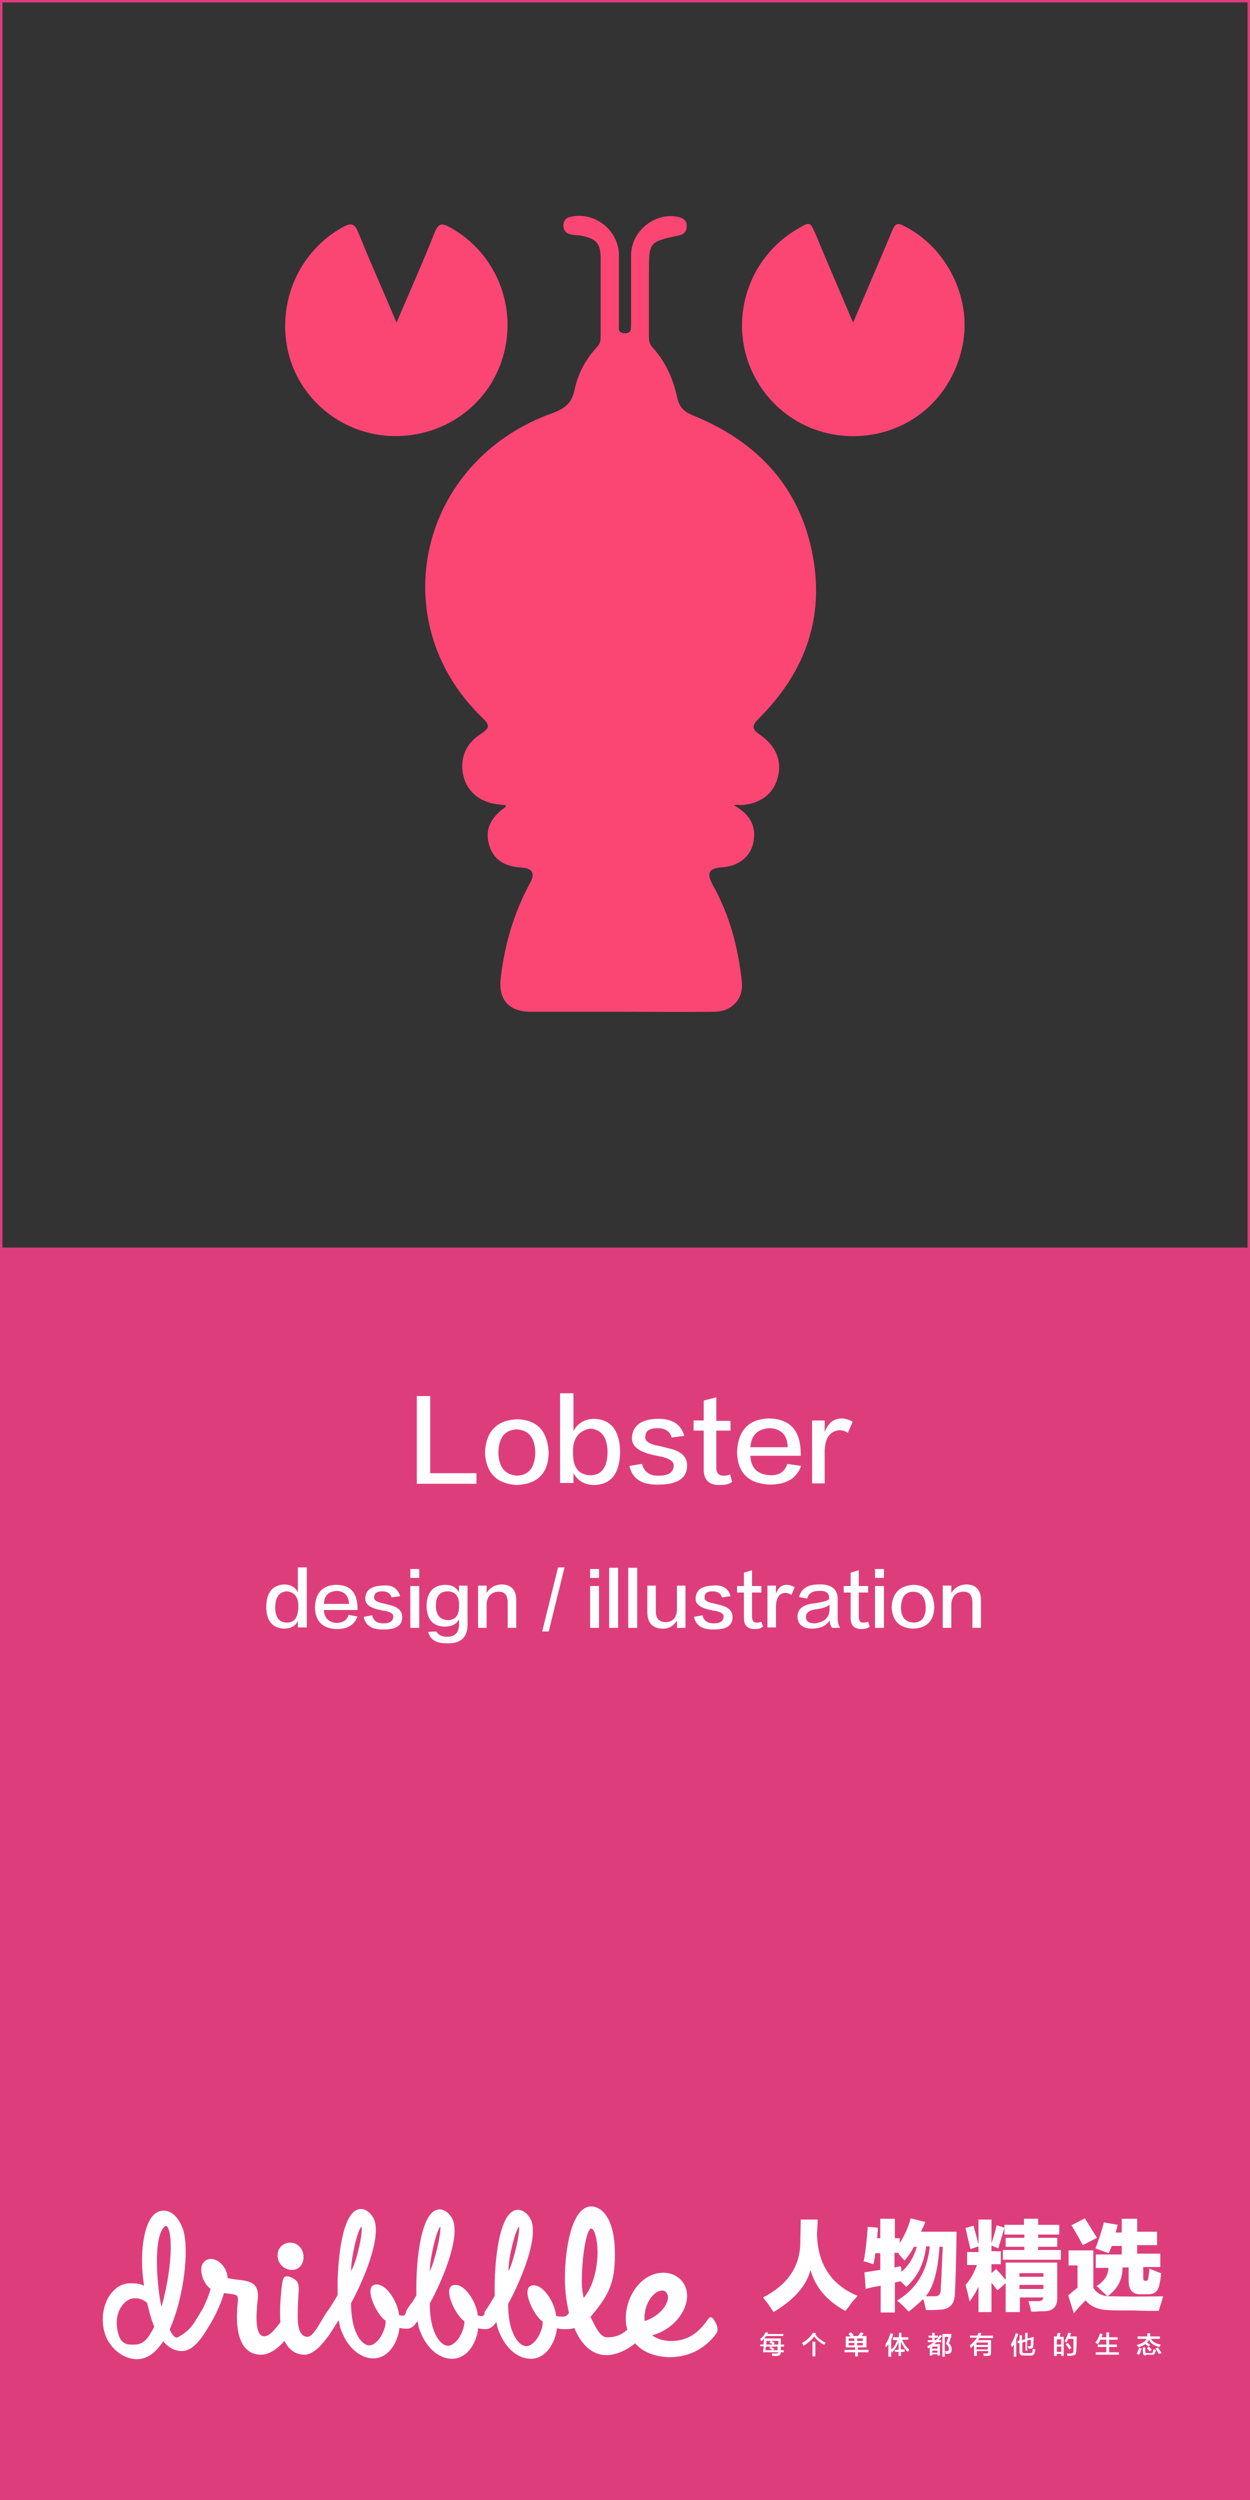 <?xml version="1.0" encoding="utf-8"?>
<!-- Generator: Adobe Illustrator 19.0.0, SVG Export Plug-In . SVG Version: 6.00 Build 0)  -->
<svg version="1.1" id="图层_1" xmlns="http://www.w3.org/2000/svg" xmlns:xlink="http://www.w3.org/1999/xlink" x="0px" y="0px"
	 width="308px" height="616px" viewBox="0 0 308 616" style="enable-background:new 0 0 308 616;" xml:space="preserve">
<rect x="0" y="0" width="308" height="616" fill="#333333" stroke="none"/>
<style type="text/css">
	.st0{fill:#FB4674;}
	.st1{fill:#DD3E7B;}
	.st2{fill:#FFFFFF;}
</style>
<g id="XMLID_3_">
	<path id="XMLID_37_" class="st0" d="M180.8,198.4c3.6,2,5.3,4.6,5,8c-0.3,4.2-3.4,7-7.8,7.3c-3.3,0.2-4,1.4-2.4,4.3
		c4.2,7.5,6.3,15.5,7.2,24c0.4,4.2-2.5,7.3-6.9,7.3c-7.9,0.1-15.8,0-23.7,0c-7.2,0-14.3,0-21.5,0c-5.4,0-8-3.1-7.3-8.5
		c1-8.3,3.3-16.1,7.3-23.4c1.2-2.2,0.4-3.5-2.1-3.6c-4.5-0.3-7.1-2.1-8.1-5.7c-1-3.5,0.2-6.4,3.7-9c0.2-0.1,0.5-0.2,0.4-0.7
		c-1-0.1-2.1-0.2-3.1-0.4c-3.9-0.8-6.7-3.5-7.4-7.2c-0.8-3.9,0.7-7.5,4-9.7c2.7-1.8,2.8-2.3,0.5-4.5c-24.3-23.7-15.4-63,17.5-74.8
		c3.1-1.1,4.8-2.5,5.5-5.8c0.8-3.9,2.7-7.5,5.5-10.5c0.9-0.9,0.9-1.8,0.9-2.9c0-6.3,0-12.7,0-19c0-3.6-1.1-4.8-4.7-5.5
		c-0.8-0.2-1.7-0.1-2.5-0.3c-1.3-0.2-1.9-1-2-2.2c0-1.2,0.7-2,1.9-2.2c5.9-1.3,11.8,3.4,11.8,9.5c0,5.7,0,11.3,0,17
		c0,1.1-0.3,2.2,1.5,2.2c1.8,0,1.4-1.2,1.5-2.2c0-5.7,0-11.3,0-17c0-6,6-10.8,11.8-9.4c1.2,0.3,2,1,1.9,2.3c0,1.2-0.7,2-1.9,2.2
		c-7.4,1.6-7.4,1.6-7.4,9.2c0,5.2,0,10.3,0,15.5c0,1,0,1.9,0.8,2.8c3.3,3.6,5.2,7.9,6.2,12.6c0.5,2.2,1.6,3.3,3.7,4.2
		c16.4,6.6,27.1,18.3,29.9,36c2.4,15-2.7,27.9-13.4,38.6c-1.9,1.9-1.9,2.7,0.1,4.1c4,2.8,5.6,6.5,4.4,10.7c-1.1,4.1-4.5,6.5-9.4,6.7
		C182.1,198.2,181.7,198.3,180.8,198.4z"/>
	<path id="XMLID_33_" class="st0" d="M97.7,79.5c3.3-7.7,6.5-14.9,9.4-22.2c1-2.5,2-2.3,3.9-1.2c11.2,6.2,16.6,19.5,12.9,31.9
		c-3.6,12.2-15.2,20.2-28.2,19.4c-12.1-0.8-22.2-9.4-24.8-21.1C68.3,74.2,73.8,61.9,84.4,56c2-1.1,2.9-1.1,3.9,1.3
		C91.2,64.6,94.5,71.8,97.7,79.5z"/>
	<path id="XMLID_27_" class="st0" d="M210.2,79.5c3.4-8,6.6-15.4,9.7-22.8c0.7-1.6,1.3-1.9,2.9-1c10.5,5.3,16.7,17.8,14.4,29.3
		c-2.5,12.6-12.4,21.5-25,22.4c-12.9,0.9-24.4-7-28.2-19.3c-3.7-12.2,1.6-25.5,12.7-31.8c2.9-1.7,2.9-1.7,4.3,1.5
		C203.9,64.8,207,71.9,210.2,79.5z"/>
</g>
<path id="XMLID_7544_" class="st1" d="M307.4,0H0.6H0v0.6v306.8v0.6v308h308V308v-0.6V0.6V0H307.4z M0.6,307.4V0.6h306.8v306.8H0.6z
	"/>
<g id="XMLID_7443_">
	<path id="XMLID_7470_" class="st2" d="M197.3,546.9h4.2c-0.1,1.2-0.1,2.4-0.2,3.6c0.2,7.4,3.5,12.5,10,15.2
		c-0.3,0.4-0.8,0.9-1.4,1.6c-0.7,1-1.2,1.7-1.6,2.1c-4.5-2.4-7.4-5.8-8.6-10.1c-1,4-4.1,7.4-9.1,10.4c-1-1.6-1.9-2.8-2.6-3.6
		c6.1-3.1,9.2-7.7,9.2-13.7C197.2,550.8,197.3,549,197.3,546.9z"/>
	<path id="XMLID_7472_" class="st2" d="M235.3,564.9c0,2.8-1.3,4.2-3.8,4.2c-1,0.1-2.1,0.1-3.3,0.1c-0.1-0.1-0.1-0.4-0.2-0.7
		c-0.2-1-0.4-1.7-0.5-2c-1,0.9-2.1,1.9-3.6,3.1c-1.2-1.3-2.1-2.2-2.9-2.7c4.8-2.9,7.5-7.3,8.1-13.4h-0.9c-0.5,4.2-2.1,7.5-4.9,10
		l-1.4-1.4c-0.4,0.1-0.9,0.2-1.4,0.3v7.4H217v-6.6c-0.5,0.1-1.3,0.2-2.5,0.5c-0.5,0.1-0.9,0.2-1.2,0.3l-0.3-4.1
		c1.3-0.2,2.6-0.4,3.9-0.6v-4.1h-1.2c-0.1,0.3-0.1,0.8-0.2,1.3c-0.1,0.6-0.2,1.1-0.3,1.4c-0.3-0.1-0.8-0.2-1.5-0.5
		c-0.4-0.1-0.7-0.2-0.9-0.2c0.5-2.5,0.8-5.3,1-8.5l2.5,0.2c0,0.3,0,0.8-0.1,1.3c0,0.6,0,1-0.1,1.3h0.8v-4.8h3.6v4.8h1.2v1.2
		c1.2-1.9,2.1-3.9,2.7-6.1l3.6,0.9c-0.1,0.3-0.3,0.7-0.5,1.2c-0.3,0.5-0.4,0.9-0.6,1.2h8.8C235.6,558.1,235.4,563,235.3,564.9z
		 M222.1,559.8c1.9-1.6,3.1-3.7,3.8-6.2h-0.7c-0.6,1.2-1.4,2.3-2.3,3.4c-0.3-0.3-0.6-0.6-1-1.1c-0.3-0.3-0.4-0.6-0.6-0.8h-0.9v3.6
		c0.4-0.1,1-0.2,1.5-0.3C222.1,558.7,222.1,559.2,222.1,559.8z M231.5,553.5c-0.4,6-1.5,10.1-3.4,12.3c0.8,0,1.5,0,2,0
		c1.2,0.1,1.7-0.5,1.7-1.7c0-0.3,0-0.9,0.1-1.7c0.2-4.2,0.3-7.2,0.4-8.8H231.5z"/>
	<path id="XMLID_7476_" class="st2" d="M247.4,548.2h4.9v-1.5h3.5v1.5h5.2v2.4h-5.2v0.8h4.7v2.2h-4.7v0.8h5.6v2.4h-14.3v-2.4h5.3
		v-0.8h-4.6v-2.2h4.6v-0.8h-4.9v-1.7c-0.1,0.4-0.3,1.1-0.6,2c-0.4,1.3-0.7,2.4-0.9,3.1l-1.7-0.7v1.4h2.3v3.2h-2.3v2.2l1.1-1
		c0.2,0.2,0.5,0.5,0.9,0.9c0.7,0.8,1.2,1.4,1.5,1.8v-4.3h12.7v8.5c0.1,2.2-0.9,3.4-3.1,3.5c-0.3,0-0.7,0-1.2,0
		c-0.8,0.1-1.5,0.1-2.1,0.1c-0.1-0.4-0.2-1-0.5-1.9c-0.1-0.3-0.1-0.5-0.2-0.7c0.8,0,1.7,0,2.5,0c0.7,0,1.1-0.3,1.2-0.9h-5.8v3.6
		h-3.5v-7.1l-2,1.7c-0.1-0.1-0.2-0.2-0.4-0.4c-0.4-0.6-0.8-1.1-1.1-1.4v7.2h-3.2v-6.3c-0.6,1.4-1.4,2.6-2.2,3.7
		c-0.2-1-0.5-2.4-1-4.1c1.2-1.3,2.1-2.9,2.8-4.9h-2.4v-3.2h2.8v-1.4l-2,0.7c-0.1-0.6-0.3-1.5-0.6-2.6c-0.3-1.2-0.4-2-0.6-2.6l2-0.6
		c0.1,0.5,0.3,1.3,0.6,2.3c0.3,1,0.4,1.7,0.6,2.3v-6.1h3.2v5.8c0.3-0.8,0.6-1.8,1-3.2c0.1-0.5,0.2-0.9,0.3-1.2l1.9,0.6V548.2z
		 M251.2,560.1v0.9h5.9v-0.9H251.2z M251.2,563v1h5.9v-1H251.2z"/>
	<path id="XMLID_7480_" class="st2" d="M273.9,565.8c3.4,0.1,7.6,0.1,12.7,0c-0.2,0.6-0.4,1.5-0.8,2.6c-0.1,0.4-0.2,0.7-0.3,1
		c-1.6,0-3.7,0-6.1-0.1c-2.9,0-5,0-6.4-0.1c-2.5-0.1-4.3-0.9-5.5-2.4c-1.3,1.3-2.3,2.4-2.9,3.2l-1.4-4.4c0.8-0.7,1.5-1.3,2.3-1.9
		v-5.5h-2.2v-3.7h6.1v9.2C270.2,565.1,271.7,565.9,273.9,565.8z M267.3,546.6c1,1.6,2,3.2,3,4.8l-3.5,1.8c-1-1.9-2-3.6-2.8-4.9
		L267.3,546.6z M276.5,546.7h3.7v3.2h4.9v3.3h-4.9v2.1h5.7v3.3h-4.2v2.8c0,0.4,0.2,0.6,0.6,0.6s0.6-0.2,0.6-0.6
		c0.1-0.3,0.1-0.7,0.2-1.2c0.1-0.6,0.1-1,0.1-1.2c0.5,0.2,1.1,0.4,1.8,0.7c0.4,0.2,0.8,0.3,1.1,0.4c-0.1,1-0.2,1.9-0.4,2.7
		c-0.3,1.7-1.2,2.6-3,2.5h-1.5c-2.1,0.1-3.1-1-3.1-3.3v-3.3h-1.5c0,2.9-1.2,5.3-3.7,7.1c-0.3-0.3-0.8-0.7-1.3-1.2
		c-0.6-0.6-1.1-1.1-1.4-1.3c1.9-1.2,2.9-2.7,2.9-4.5H270v-3.3h6.4v-2.1H274c-0.1,0.1-0.2,0.3-0.3,0.6c-0.1,0.3-0.3,0.7-0.5,1.2
		c-0.8-0.3-1.9-0.7-3.3-1.2c0.8-1.9,1.5-4.1,2.1-6.4l3.4,0.6c-0.1,0.4-0.2,0.9-0.4,1.5c-0.1,0.2-0.1,0.3-0.1,0.4h1.5V546.7z"/>
</g>
<g id="XMLID_7497_">
	<path id="XMLID_7536_" class="st2" d="M187.3,578.2v-0.5h0.8l0.2-1.5h4.1c0,0.1,0,0.3,0,0.5c0,0.4,0,0.8,0,1h0.8v0.5h-0.8
		c0,0.3,0,0.6,0,0.9h0.7v0.5h-0.7c0,0.6-0.4,0.9-1,0.9h-1.1c-0.1-0.3-0.1-0.5-0.1-0.6c0.1,0,0.4,0,1,0c0.3,0,0.5-0.1,0.6-0.3h-3.8
		l0.2-1.5H187.3z M187.6,576.9c-0.1-0.2-0.2-0.4-0.3-0.6c0.6-0.4,1-0.9,1.3-1.6l0.7,0c-0.1,0.1-0.1,0.3-0.2,0.4h3.9v0.5h-4.3
		C188.5,576.1,188.1,576.5,187.6,576.9z M190.3,579.1c0,0-0.1-0.1-0.1-0.1c-0.1-0.1-0.3-0.2-0.6-0.4l0.3-0.4h-1.2l-0.1,0.9H190.3z
		 M188.9,576.8l-0.1,0.9h1.6c-0.1-0.1-0.3-0.2-0.6-0.4c-0.1,0-0.1-0.1-0.2-0.1l0.3-0.4H188.9z M191.6,579.1l0-0.9H190l0.8,0.6
		l-0.3,0.3H191.6z M191.8,576.8h-1.7c0.3,0.2,0.5,0.3,0.8,0.5l-0.3,0.4h1.2L191.8,576.8z"/>
	<path id="XMLID_7533_" class="st2" d="M203.1,577.8c-1.1-0.6-1.9-1.3-2.5-2.1c-0.6,0.9-1.5,1.6-2.6,2.3c0,0-0.1-0.1-0.1-0.2
		c-0.1-0.2-0.2-0.4-0.3-0.5c1.3-0.7,2.2-1.6,2.7-2.5l0.8,0.1c0,0.1-0.1,0.2-0.2,0.3c0.6,0.9,1.5,1.5,2.6,2.1
		C203.4,577.3,203.2,577.5,203.1,577.8z M200.2,580.6V577h0.7v3.6H200.2z"/>
	<path id="XMLID_7527_" class="st2" d="M208.4,578.5v-2.8h1.2c-0.1-0.1-0.3-0.3-0.5-0.6c0,0,0-0.1,0-0.1l0.6-0.3
		c0.1,0.1,0.3,0.3,0.6,0.6c0,0.1,0.1,0.1,0.1,0.1l-0.4,0.2h1.4c0.1-0.1,0.2-0.3,0.4-0.5c0.1-0.2,0.2-0.3,0.3-0.4l0.7,0.2
		c-0.1,0.1-0.2,0.3-0.4,0.6c0,0.1-0.1,0.1-0.1,0.1h1.2v2.8h-2.1v0.6h2.6v0.6h-2.6v1h-0.7v-1h-2.6v-0.6h2.6v-0.6H208.4z M209.1,576.2
		v0.6h1.4v-0.6H209.1z M209.1,577.3v0.6h1.4v-0.6H209.1z M212.6,576.2h-1.4v0.6h1.4V576.2z M211.2,577.3v0.6h1.4v-0.6H211.2z"/>
	<path id="XMLID_7524_" class="st2" d="M218.9,580.6v-3c-0.2,0.3-0.4,0.5-0.6,0.8c0-0.1-0.1-0.3-0.1-0.6c0-0.1,0-0.2,0-0.2
		c0.5-0.7,0.9-1.6,1.2-2.7l0.7,0.2c-0.2,0.5-0.3,1-0.5,1.4v4.2H218.9z M220,576.5v-0.6h1.5v-1.1h0.6v1.1h1.7v0.6h-1.5
		c0.4,1,1,1.8,1.7,2.4c0,0.1-0.1,0.2-0.1,0.3c-0.1,0.1-0.1,0.3-0.2,0.3c-0.8-0.7-1.3-1.6-1.7-2.5v1.9h0.9v0.6h-0.9v1h-0.6v-1h-0.9
		V579h0.9v-1.9c-0.3,0.9-0.9,1.8-1.6,2.6c0-0.1-0.1-0.3-0.3-0.5c0-0.1-0.1-0.1-0.1-0.1c0.8-0.6,1.3-1.4,1.7-2.5H220z"/>
	<path id="XMLID_7519_" class="st2" d="M228.8,576v-0.5h0.9v-0.7h0.6v0.7h0.8v0.5h-0.8v0.6h0.3c0.4-0.4,0.7-0.8,1-1.3l0.5,0.3
		c-0.3,0.4-0.5,0.7-0.8,1h0.6v0.5h-1.1c-0.2,0.2-0.4,0.4-0.6,0.5h1.4v2.8H231v-0.3h-1.3v0.3h-0.6v-2l-0.4,0.3c0,0,0-0.1-0.1-0.2
		c0-0.2-0.1-0.3-0.1-0.4c0.6-0.3,1.1-0.6,1.6-1h-1.5v-0.5h1.1V576H228.8z M229.7,578.2v0.5h1.3v-0.5H229.7z M229.7,579.2v0.5h1.3
		v-0.5H229.7z M232.2,580.6v-5.5h2.2v0.6l-0.6,1.7c0.5,0.4,0.7,0.9,0.7,1.5c0,0.7-0.3,1-0.9,1.1c-0.2,0-0.4,0-0.6,0
		c0-0.2-0.1-0.4-0.1-0.7c0.1,0,0.2,0,0.5,0c0.3,0,0.4-0.2,0.4-0.5c0-0.4-0.2-0.8-0.7-1.3l0.6-1.7h-0.9v4.9H232.2z"/>
	<path id="XMLID_7515_" class="st2" d="M239,576.1v-0.6h1.8c0-0.1,0.1-0.2,0.2-0.4c0.1-0.1,0.1-0.3,0.1-0.3l0.7,0.1
		c0,0.1-0.1,0.2-0.1,0.3c-0.1,0.1-0.1,0.2-0.1,0.3h3.1v0.6h-3.4c0,0-0.1,0.1-0.1,0.2c-0.1,0.2-0.2,0.3-0.2,0.3h3.2v3.1
		c0,0.5-0.2,0.8-0.8,0.8c-0.3,0-0.6,0-1,0c0-0.1,0-0.2-0.1-0.4c0-0.1,0-0.1,0-0.2c0.3,0,0.5,0,0.8,0c0.3,0,0.5-0.1,0.4-0.4v-0.2
		h-2.8v1.2H240v-2.7c-0.3,0.3-0.5,0.5-0.8,0.8c0-0.1-0.1-0.3-0.2-0.6c0,0,0-0.1,0-0.1c0.7-0.6,1.3-1.2,1.7-1.9H239z M240.6,577.2
		v0.6h2.8v-0.6H240.6z M240.6,578.3v0.6h2.8v-0.6H240.6z"/>
	<path id="XMLID_7512_" class="st2" d="M249.3,578.4c0-0.1,0-0.2-0.1-0.4c0-0.2-0.1-0.3-0.1-0.4c0.5-0.8,0.9-1.7,1.2-2.7l0.6,0.2
		c-0.1,0.4-0.3,0.9-0.5,1.3v4.3h-0.6v-3.1c0,0.1-0.1,0.2-0.2,0.4C249.5,578.1,249.4,578.3,249.3,578.4z M252.7,579.4V577l-0.8,0.2
		v2.1c0,0.4,0.1,0.5,0.5,0.5h1.4c0.4,0,0.6-0.1,0.6-0.4c0-0.2,0.1-0.5,0.1-0.7c0.2,0.1,0.4,0.1,0.6,0.2c0,0.3-0.1,0.6-0.2,0.9
		c-0.1,0.4-0.4,0.6-1,0.6h-1.8c-0.6,0-0.9-0.3-0.9-0.9v-2.2l-0.4,0.1l-0.1-0.6l0.5-0.1v-1.3h0.6v1.2l0.8-0.2v-1.6h0.6v1.4l1.5-0.4
		c0,1-0.1,1.7-0.1,2.1c0,0.5-0.2,0.8-0.6,0.8c-0.1,0-0.3,0-0.6,0c0-0.1,0-0.2-0.1-0.4c0-0.1,0-0.1,0-0.2c0.1,0,0.2,0,0.4,0
		c0.2,0,0.3-0.1,0.3-0.4s0-0.7,0-1.2l-0.9,0.2v2.5H252.7z"/>
	<path id="XMLID_7506_" class="st2" d="M259.7,580.5v-4.8h0.7c0-0.2,0.1-0.4,0.2-0.7c0-0.1,0-0.2,0-0.2l0.7,0.1
		c-0.1,0.3-0.1,0.6-0.2,0.9h1v4.7h-0.6V580h-1.1v0.5H259.7z M260.4,576.4v1.3h1.1v-1.3H260.4z M260.4,578.2v1.3h1.1v-1.3H260.4z
		 M263,580.5c0-0.2-0.1-0.4-0.1-0.6c0.1,0,0.2,0,0.4,0c0.2,0,0.4,0,0.5,0c0.4,0,0.7-0.2,0.7-0.6c0-0.3,0-0.8,0-1.7c0-0.6,0-1,0-1.3
		h-1.3c-0.1,0.3-0.3,0.6-0.4,0.9c0,0-0.1,0-0.1-0.1c-0.1,0-0.2-0.1-0.4-0.2c0.4-0.7,0.7-1.4,0.9-2.1l0.7,0.1c0,0.1,0,0.2-0.1,0.3
		c-0.1,0.2-0.1,0.4-0.2,0.5h1.7c0,1.8-0.1,3-0.1,3.6c0,0.7-0.3,1.1-1,1.1C263.7,580.5,263.4,580.5,263,580.5z M263.5,578.9
		c-0.3-0.4-0.6-0.9-0.9-1.3l0.5-0.3c0.3,0.3,0.6,0.8,0.9,1.2L263.5,578.9z"/>
	<path id="XMLID_7504_" class="st2" d="M270.5,577.6c-0.2-0.1-0.4-0.2-0.6-0.4c0.5-0.6,0.9-1.4,1.1-2.2l0.7,0.1
		c-0.1,0.3-0.2,0.6-0.3,0.8h1.2v-1.2h0.7v1.2h2.1v0.6h-2.1v1.2h1.9v0.6h-1.9v1.3h2.4v0.6H270v-0.6h2.6v-1.3h-2.1v-0.6h2.1v-1.2h-1.5
		C271,576.9,270.8,577.3,270.5,577.6z"/>
	<path id="XMLID_7498_" class="st2" d="M283,578.2c-0.1-0.1-0.2-0.2-0.4-0.3c-0.2-0.1-0.3-0.3-0.4-0.3c-0.4,0.3-1,0.5-1.7,0.8
		c0-0.1-0.1-0.2-0.2-0.3c-0.1-0.1-0.1-0.2-0.2-0.3c1.4-0.4,2.2-0.9,2.4-1.5h-2.2v-0.6h2.4c0-0.2,0-0.5,0-0.8h0.7c0,0.3,0,0.6,0,0.8
		h2.4v0.6h-2.2c0.4,0.7,1.2,1.2,2.4,1.4c-0.1,0.2-0.2,0.4-0.3,0.6c-1.4-0.3-2.2-0.9-2.6-1.8c-0.1,0.3-0.3,0.5-0.5,0.7
		c0.1,0,0.2,0.1,0.3,0.2c0.3,0.2,0.4,0.3,0.5,0.4L283,578.2z M280.7,580.2C280.7,580.2,280.7,580.1,280.7,580.2
		c-0.3-0.1-0.5-0.2-0.6-0.2c0.2-0.5,0.4-1,0.6-1.5l0.6,0.2c0,0.1-0.1,0.2-0.1,0.3C281,579.5,280.9,579.9,280.7,580.2z M282.4,580.4
		c-0.6,0-0.8-0.3-0.8-0.8v-1.2h0.6v1c0,0.3,0.1,0.4,0.5,0.4h0.9c0.3,0,0.5-0.1,0.5-0.4c0-0.2,0.1-0.3,0.1-0.5c0,0,0.1,0,0.1,0
		c0.1,0,0.3,0.1,0.5,0.1c0,0.3-0.1,0.5-0.2,0.7c-0.1,0.4-0.4,0.6-0.9,0.5H282.4z M283.3,579.4c-0.2-0.3-0.5-0.6-0.7-0.8l0.5-0.4
		c0.2,0.3,0.5,0.5,0.7,0.8L283.3,579.4z M285.5,580c-0.2-0.4-0.5-0.9-0.8-1.3l0.6-0.3c0.3,0.4,0.6,0.9,0.9,1.4L285.5,580z"/>
</g>
<g id="XMLID_65_">
	<path id="XMLID_66_" class="st2" d="M117.4,365.6h-14.7V344h3.3v19h11.4V365.6z"/>
	<path id="XMLID_68_" class="st2" d="M127.5,349.7c4.9,0.2,7.4,2.9,7.7,8.2c-0.1,5.2-2.8,7.8-7.9,8c-4.9-0.3-7.5-2.9-7.8-7.9
		C119.7,352.7,122.4,349.9,127.5,349.7z M127.4,363.6c2.9-0.1,4.4-2,4.5-5.7c-0.1-3.6-1.6-5.5-4.5-5.7c-3,0.1-4.5,2-4.6,5.7
		C122.9,361.5,124.4,363.4,127.4,363.6z"/>
	<path id="XMLID_71_" class="st2" d="M141.3,363v2.4h-3.3v-22.1h3.3v9.3c1.1-2,2.9-3,5.2-3c4.1,0.2,6.2,2.9,6.3,8.1
		c-0.1,5.4-2.2,8.1-6.4,8.2C144.1,365.9,142.4,364.9,141.3,363z M141.2,356.7v1.9c0.1,3.1,1.5,4.8,4.2,4.9c2.9,0,4.3-2,4.3-5.9
		c-0.1-3.6-1.6-5.4-4.3-5.6C142.9,352.5,141.5,354,141.2,356.7z"/>
	<path id="XMLID_74_" class="st2" d="M168.6,353.8l-3.1,0.4c-0.4-1.5-1.6-2.3-3.5-2.3c-2,0-3,0.7-3,2.2c-0.1,1,1,1.8,3.5,2.2
		c0.8,0.2,1.6,0.4,2.4,0.6c3.1,0.7,4.5,2.2,4.4,4.4c-0.1,2.9-2.3,4.4-6.6,4.5c-4.4,0.2-6.9-1.3-7.6-4.6l3.1-0.5c0.5,2,1.9,3,4.2,2.9
		c2.3,0,3.5-0.8,3.6-2.4c0.1-1-0.9-1.8-3.1-2.3c-0.2,0-0.6-0.1-1-0.2c-0.6-0.1-1.1-0.2-1.4-0.3c-3.3-0.8-4.9-2.2-4.8-4.2
		c0.2-2.9,2.3-4.5,6.2-4.6C165.6,349.5,167.8,350.9,168.6,353.8z"/>
	<path id="XMLID_76_" class="st2" d="M176.5,344.3v5.8h3.5v2.4h-3.5v8.8c-0.1,1.6,0.6,2.4,1.9,2.3c0.6,0,1-0.1,1.5-0.3l0.5,1.8
		c-0.7,0.6-1.7,0.8-3,0.8c-2.7,0.1-4.1-1.3-4-4.1v-9.3h-2.5V350h2.5v-4.9L176.5,344.3z"/>
	<path id="XMLID_78_" class="st2" d="M194,360.7l3.4,0.5c-1.1,3.1-3.7,4.6-7.7,4.6c-5.2-0.2-7.9-2.8-8.1-7.9
		c0.2-5.4,2.8-8.2,7.8-8.4c5.2,0.1,7.8,2.9,7.9,8.4c0,0.4,0,0.6,0,0.8h-12.4c0.1,3,1.7,4.6,4.8,4.8C192,363.6,193.4,362.6,194,360.7
		z M184.9,356.6h9.2c-0.1-3-1.6-4.6-4.5-4.7C186.7,352.1,185.1,353.6,184.9,356.6z"/>
	<path id="XMLID_81_" class="st2" d="M203.2,357.5v8h-3.1V350h3.1v2.9c0.8-2.2,2.1-3.3,4.1-3.4c0.9,0,1.9,0.3,2.8,0.8l-1.2,2.8
		c-0.6-0.5-1.3-0.7-2.2-0.7C204.5,352.7,203.3,354.3,203.2,357.5z"/>
</g>
<g id="XMLID_1_">
	<path id="XMLID_2_" class="st2" d="M73.4,386.2h2.2v14.8h-2.2v-1.6c-0.6,1.3-1.8,1.9-3.5,1.9c-2.8-0.2-4.2-1.9-4.3-5.2
		c0-3.8,1.6-5.6,4.6-5.7c1.6,0.1,2.7,0.8,3.2,2V386.2z M73.5,396.2v-1.1c-0.2-1.8-1.1-2.8-2.8-3c-1.9,0.1-2.8,1.4-2.9,3.9
		c0,2.5,1,3.8,2.9,3.8C72.5,399.8,73.4,398.6,73.5,396.2z"/>
	<path id="XMLID_6_" class="st2" d="M85.9,397.9l2.2,0.4c-0.8,2.1-2.5,3.1-5.1,3.1c-3.5-0.1-5.3-1.9-5.4-5.3
		c0.1-3.6,1.9-5.5,5.2-5.6c3.5,0,5.2,1.9,5.3,5.6c0,0.2,0,0.4,0,0.6h-8.3c0.1,2,1.2,3.1,3.2,3.2C84.6,399.8,85.5,399.2,85.9,397.9z
		 M79.8,395.2H86c-0.1-2-1.1-3.1-3-3.2C81,392.1,79.9,393.1,79.8,395.2z"/>
	<path id="XMLID_9_" class="st2" d="M98.6,393.3l-2.1,0.3c-0.3-1-1.1-1.5-2.3-1.5c-1.4,0-2,0.5-2,1.5c-0.1,0.7,0.7,1.2,2.3,1.5
		c0.5,0.1,1.1,0.3,1.6,0.4c2.1,0.5,3,1.5,3,3c0,2-1.5,3-4.4,3c-3,0.1-4.6-0.9-5.1-3.1l2.1-0.4c0.3,1.4,1.3,2,2.8,2
		c1.5,0,2.3-0.5,2.4-1.6c0.1-0.7-0.6-1.2-2.1-1.5c-0.1,0-0.4,0-0.7-0.1c-0.4-0.1-0.7-0.2-0.9-0.2c-2.2-0.5-3.3-1.5-3.2-2.8
		c0.1-2,1.5-3,4.1-3.1C96.5,390.4,98,391.3,98.6,393.3z"/>
	<path id="XMLID_11_" class="st2" d="M101.1,388.8v-2.2h2.2v2.2H101.1z M101.1,401.1v-10.3h2.2v10.3H101.1z"/>
	<path id="XMLID_14_" class="st2" d="M113.1,390.7h2.1v8.9c0.2,3.8-1.6,5.5-5.3,5.3c-2.5,0-4-1-4.4-2.8l2-0.1
		c0.5,0.8,1.3,1.3,2.6,1.3c2,0,3-1,3-3.1V399c-0.6,1.2-1.8,1.8-3.6,1.8c-2.9-0.1-4.3-1.8-4.4-5.1c0.1-3.4,1.6-5.1,4.6-5.2
		c1.6,0,2.7,0.6,3.4,1.8V390.7z M113.1,395.9V395c-0.1-1.8-1-2.8-2.7-2.9c-2,0-3,1.2-3,3.5c0,2.3,1,3.5,2.9,3.6
		C112.1,399.2,113.1,398.1,113.1,395.9z"/>
	<path id="XMLID_17_" class="st2" d="M127.2,401.1h-2.1v-6.2c0-1.9-0.8-2.8-2.4-2.7c-1.6,0.1-2.6,1.1-2.8,2.9v6h-2.1v-10.4h2.1v1.8
		c0.8-1.3,2-2,3.6-2.1c2.5,0,3.8,1.4,3.7,4.2V401.1z"/>
	<path id="XMLID_19_" class="st2" d="M133.6,402l3.9-15.8h1.6l-3.9,15.8H133.6z"/>
	<path id="XMLID_21_" class="st2" d="M145.4,388.8v-2.2h2.2v2.2H145.4z M145.4,401.1v-10.3h2.2v10.3H145.4z"/>
	<path id="XMLID_24_" class="st2" d="M150.1,401.1v-14.8h2.2v14.8H150.1z"/>
	<path id="XMLID_26_" class="st2" d="M154.8,401.1v-14.8h2.2v14.8H154.8z"/>
	<path id="XMLID_36_" class="st2" d="M168.9,401.1h-2.1v-1.8c-0.8,1.3-1.9,2-3.4,2c-2.6,0-3.9-1.4-3.9-4.1v-6.5h2.1v6.3
		c0,1.8,0.8,2.7,2.5,2.7c1.7-0.1,2.6-1.1,2.7-3v-6h2.1V401.1z"/>
	<path id="XMLID_39_" class="st2" d="M180,393.3l-2.1,0.3c-0.3-1-1.1-1.5-2.3-1.5c-1.4,0-2,0.5-2,1.5c-0.1,0.7,0.7,1.2,2.3,1.5
		c0.5,0.1,1.1,0.3,1.6,0.4c2.1,0.5,3,1.5,3,3c0,2-1.5,3-4.4,3c-3,0.1-4.6-0.9-5.1-3.1l2.1-0.4c0.3,1.4,1.3,2,2.8,2
		c1.5,0,2.3-0.5,2.4-1.6c0.1-0.7-0.6-1.2-2.1-1.5c-0.1,0-0.4,0-0.7-0.1c-0.4-0.1-0.7-0.2-0.9-0.2c-2.2-0.5-3.3-1.5-3.2-2.8
		c0.1-2,1.5-3,4.1-3.1C177.9,390.4,179.5,391.3,180,393.3z"/>
	<path id="XMLID_41_" class="st2" d="M185.3,386.9v3.9h2.3v1.6h-2.3v5.9c0,1.1,0.4,1.6,1.3,1.5c0.4,0,0.7-0.1,1-0.2l0.4,1.2
		c-0.5,0.4-1.1,0.6-2,0.6c-1.8,0-2.7-0.9-2.7-2.7v-6.3h-1.7v-1.6h1.7v-3.3L185.3,386.9z"/>
	<path id="XMLID_43_" class="st2" d="M191.2,395.7v5.3h-2.1v-10.3h2.1v2c0.5-1.5,1.4-2.2,2.7-2.2c0.6,0,1.2,0.2,1.9,0.6l-0.8,1.9
		c-0.4-0.3-0.9-0.5-1.5-0.5C192.1,392.5,191.3,393.6,191.2,395.7z"/>
	<path id="XMLID_45_" class="st2" d="M207,401.1h-2c-0.3-0.4-0.5-1-0.6-1.8c-0.8,1.3-2.3,2-4.5,2c-2.2-0.1-3.3-1.1-3.4-2.9
		c0-1.9,1.3-3,3.9-3.3c2.2-0.3,3.6-0.7,3.9-1.1c0.1-1.5-0.8-2.1-2.5-2c-1.6,0-2.6,0.6-2.9,1.9l-2-0.4c0.5-2.1,2.2-3.1,4.9-3.1
		c3.2-0.1,4.8,1.3,4.6,4.1c0,1.3,0,2.7,0,4.3C206.4,399.7,206.6,400.5,207,401.1z M204.4,396.7v-1.3c-0.6,0.5-1.6,0.9-3.1,1.1
		c-1.9,0.2-2.8,0.9-2.7,2c0,1,0.7,1.5,2.2,1.5C203,399.7,204.3,398.7,204.4,396.7z"/>
	<path id="XMLID_48_" class="st2" d="M211.6,386.9v3.9h2.3v1.6h-2.3v5.9c0,1.1,0.4,1.6,1.3,1.5c0.4,0,0.7-0.1,1-0.2l0.4,1.2
		c-0.5,0.4-1.1,0.6-2,0.6c-1.8,0-2.7-0.9-2.7-2.7v-6.3h-1.7v-1.6h1.7v-3.3L211.6,386.9z"/>
	<path id="XMLID_50_" class="st2" d="M215.6,388.8v-2.2h2.2v2.2H215.6z M215.6,401.1v-10.3h2.2v10.3H215.6z"/>
	<path id="XMLID_54_" class="st2" d="M225.1,390.5c3.3,0.1,5,2,5.1,5.5c-0.1,3.5-1.9,5.2-5.3,5.3c-3.3-0.2-5-1.9-5.2-5.3
		C219.9,392.5,221.7,390.7,225.1,390.5z M225.1,399.8c2,0,3-1.3,3-3.8c-0.1-2.4-1.1-3.7-3-3.8c-2,0-3,1.3-3.1,3.8
		C222,398.4,223,399.7,225.1,399.8z"/>
	<path id="XMLID_59_" class="st2" d="M241.7,401.1h-2.1v-6.2c0-1.9-0.8-2.8-2.4-2.7c-1.6,0.1-2.6,1.1-2.8,2.9v6h-2.1v-10.4h2.1v1.8
		c0.8-1.3,2-2,3.6-2.1c2.5,0,3.8,1.4,3.7,4.2V401.1z"/>
</g>
<g id="XMLID_7415_">
	<path id="XMLID_7582_" class="st2" d="M71.6,552.6c1.7,0,3.2,1.5,3.2,3.5s-1.3,3.3-3,3.2c-1.4,0-3.4-1.2-3.4-3.6
		C68.4,553.4,70.4,552.5,71.6,552.6L71.6,552.6z"/>
	<path id="XMLID_7573_" class="st2" d="M176.6,572.9c-0.2-0.5-0.6-1.2-0.9-1.6c-0.4-0.4-0.8-0.5-1.2,0.1c-2.7,4-5.8,5.6-9.7,5.4
		c-1.7-0.1-3.1-0.6-4.1-1.4c5.1-1.3,8.5-5.8,8.6-9.5c0.1-3.5-2.6-5.9-5.8-5.9c-5.6,0-9.4,6-9.3,11.4c0,1,0.1,1.8,0.4,2.6
		c-1.5,1.4-3.2,2-5.2,1.9c-1.7-0.1-2.9-3.1-3.9-5c3.3-4,5.5-6.9,5.9-12.5c0.7-9.3-1.8-14.2-5.3-14.7c-4.5-0.6-6.7,8-6.9,16.8
		c-0.1,3.1,0.3,6.4,1,9.4l-0.1,0.1c-0.6,1-1.4,0.8-2.2,0.8c-0.3,0-0.6-0.1-0.9-0.2c-0.1-2.5-2.7-7.5-5.5-7.5c-3.6,0,0,7.6,2.2,8.9
		c0.1,0.8-0.2,1.9-0.6,2.8c-0.8,2-2.3,3.3-3.4,3.3c-0.7,0-2.4-0.5-3.7-4.3c-0.5-1.6-0.8-3.7-0.8-6.1c3-5.5,7.3-15.6,5.8-20.3
		c-0.5-1.4-1.8-2.9-3.4-2.9c-4.5,0-5.9,12.3-5.7,21.2c-0.6,1-1.1,1.9-1.7,2.8l-0.6,0.9c-0.2,0.3-0.3,0.5-0.2,0.8
		c-0.2,0.3-0.4,0.5-0.8,0.5c-0.3,0-0.6-0.1-0.9-0.2c-0.1-2.5-2.7-7.5-5.5-7.5c-3.6,0,0,7.6,2.2,8.9c0.1,0.8-0.2,1.9-0.6,2.8
		c-0.8,2-2.3,3.3-3.4,3.3c-0.7,0-2.4-0.5-3.7-4.3c-0.5-1.6-0.8-3.7-0.8-6.1c3-5.5,7.3-15.6,5.8-20.3c-0.5-1.4-1.8-2.9-3.4-2.9
		c-4.5,0-5.9,12.3-5.7,21.2c-0.4,0.6-0.7,1.2-1.1,1.8c-0.1,0.1-0.2,0.2-0.3,0.3l-0.6,0.9c-0.2,0.2-0.3,0.5-0.4,0.7
		c-0.1,0.2-0.2,0.4-0.2,0.6c-0.2,0.4-0.3,0.7-0.8,0.7c-0.3,0-0.6-0.1-0.9-0.2c-0.1-2.5-2.7-7.5-5.5-7.5c-3.6,0,0,7.6,2.2,8.9
		c0.1,0.8-0.2,1.9-0.6,2.8c-0.8,2-2.3,3.3-3.4,3.3c-0.7,0-2.4-0.5-3.7-4.3c-0.5-1.6-0.8-3.7-0.8-6.1c3-5.5,7.3-15.6,5.8-20.3
		c-0.5-1.4-1.8-2.9-3.4-2.9c-4.5,0-5.9,12.3-5.7,21.2c-0.6,1-1.1,1.9-1.7,2.8l-0.6,0.9c0,0,0,0.1-0.1,0.1c-1.8,2.5-3.4,6.5-5.1,6.5
		c-1.3-0.1-2.1-1.2-2.3-3.7c-0.1-1.9,0-4.9,0.2-7.6c0.1-1.4-0.2-2.3-0.9-2.8c-0.5-0.4-1.1-0.7-1.8-0.8c-0.7-0.1-1,0.2-1.2,0.9
		c-0.4,1.8-0.6,4.8-0.7,7.2c0,1.1,0,2.1,0.1,3.2c-1.6,2.1-3,3.8-4.4,3.4c-1.9-0.6-1.6-5.4-1.2-9c0.3-2.8-0.6-4.1-3-4.6
		c-1.4-0.3-3-0.3-4.4-0.7c-0.2-2.8-2.4-4.8-4.3-4.7c-1.7,0.2-2.3,1.6-2.2,2.9c0.1,1.9,1.1,3.6,2.3,4.5c-0.4,1.5-1.2,3.4-2.1,5.2
		c-0.1,0.1-0.1,0.1-0.2,0.2l-0.6,1.1c-0.2,0.2-0.3,0.5-0.5,0.8c-0.1,0.1-0.1,0.1-0.2,0.2v0.1c-0.8,1.3-1.8,2.9-4.5,4.3
		c-0.4,0.2-1,0.1-2-1.9c3.5-7.8,4.9-19.7,3.3-24.7c-0.6-1.7-2.1-4.6-4.8-4.6c-1.9,0-3,1.5-3.7,2.9c-1.7,3.8-2,9.9-1.1,15.6
		c-1.2-0.6-2.4-0.6-3.5-0.6c-4.6,0-8.1,6.3-6.1,12.6c1,2.9,4,6.1,7.9,6.1c2.5,0,4.7-1.7,6.4-4.4c1.2,1.4,2.7,2.4,4.6,2.4
		c3.3,0,5.6-4.4,7.1-6.8l0.1-0.2c1.4-2.4,2.5-4.9,3.2-7.3c0.8,0.1,1.5,0.2,2.2,0.3c1.2,0.2,1.3,0.6,1.2,1.8
		c-1,9.1,1.5,13.1,5.7,13.1c2.3,0,4.4-1.8,5.8-3.4c1.1,2.2,2.7,3.4,5,3.4c3.2-0.1,6.4-5.4,7.5-7.2c0.3-0.4,0.5-0.8,0.7-1.1
		c0.1,0,0.1,0,0.2-0.1c0.1,0.7,0.2,1.2,0.3,1.6c1.5,4.7,4.7,7.7,8.2,7.7c2.6,0,4.6-1.9,5.7-4.6c0.4-1.1,0.7-2.1,0.7-2.9
		c0.5,0.1,1.2,0.2,1.8,0.2c1.3,0,1.9-0.8,2.7-1.9c0.1,0.7,0.2,1.2,0.3,1.6c1.5,4.7,4.7,7.7,8.2,7.7c2.6,0,4.6-1.9,5.7-4.6
		c0.4-1.1,0.7-2.1,0.7-2.9c0.5,0.1,1.2,0.2,1.8,0.2c1.2,0,2-0.7,2.7-1.8c0.1,0.6,0.2,1,0.3,1.4c1.5,4.7,4.7,7.7,8.2,7.7
		c2.6,0,4.6-1.9,5.7-4.6c0.4-1.1,0.7-2.1,0.7-2.9c0.5,0.1,1.2,0.2,1.8,0.2c0.9,0,1.8,0,2.5-0.3c1.7,4,4.3,6.7,7.9,6.7
		c2.7,0,5.4-1.5,7.1-2.9c2,2.3,5.2,3.3,8.2,3.4c6,0.1,9.7-3,11.7-5.7l0,0C177,574.5,176.8,573.5,176.6,572.9z M127.9,548.6
		c0.2,2-1.4,8.8-2.6,11C125.2,556.5,126.9,549.7,127.9,548.6z M108.5,548.6c0.2,1.9-1.4,8.8-2.6,11
		C105.9,556.5,107.5,549.7,108.5,548.6z M89.1,548.6c0.3,2-1.3,8.9-2.6,11C86.5,556.4,88,549.6,89.1,548.6z M33.2,577.7
		c-0.8,0-3.1,0.4-3.9-2.2c-1.8-5.4,1.3-9.2,3.8-9.2c0.8,0,1.9,0,3.2,1.2c0.3,1.5,0.7,2.9,1.1,4.2c0.2,0.5,0.4,1.1,0.6,1.6
		C36.5,576.3,35.3,577.7,33.2,577.7z M39.8,568.4c0,0-0.2-0.8-0.3-1.4c-0.8-4.5-1.7-15.2,0.8-18.1c0.2-0.3,0.4-0.4,0.6-0.4
		c0.3,0,0.5,0.3,0.7,1C42.7,552.8,41.8,561.4,39.8,568.4z M143.8,566.2c-0.5-2.6-0.5-3.5-0.4-6.2c0.3-6.4,1.4-11,2.3-10.9
		c1,0.2,1.7,3.8,1.5,7.1C146.8,562.5,144.4,565.6,143.8,566.2z M158.8,571.1c0-3.5,2.2-6.6,4.3-6.7c0.8-0.1,1.4,0.6,1.5,1.5l0,0
		c0.1,1.7-1.8,4.7-5.7,6C158.8,571.7,158.8,571.4,158.8,571.1z"/>
</g>
</svg>
